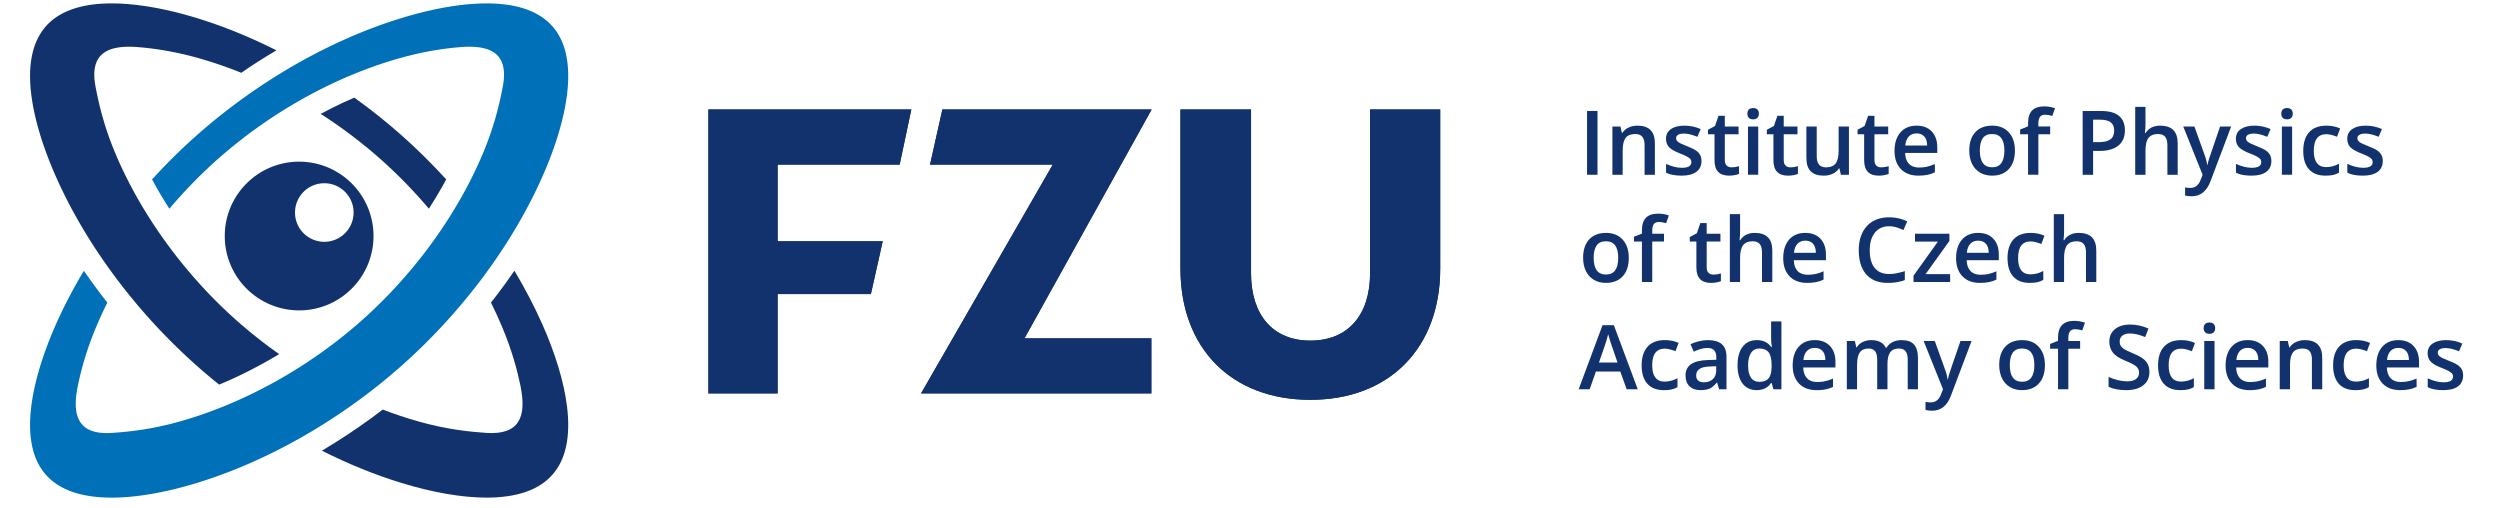 <svg xmlns="http://www.w3.org/2000/svg" xmlns:xlink="http://www.w3.org/1999/xlink" viewBox="-1 -1 719.295 149.299" width="715.29" height="145.3"><defs><path d="M494.89 79.73c.73 0 1.47-.11 2.2-.34v2.27c-.33.14-.76.26-1.29.36-.52.1-1.07.15-1.63.15-2.86 0-4.29-1.5-4.29-4.52v-7.64h-1.94v-1.34l2.08-1.1 1.03-3h1.86v3.15h4.04v2.29h-4.04v7.59c0 .73.18 1.27.54 1.61.37.35.85.52 1.44.52" id="C"/><path d="M199.42 114.66V31.19h59.66l-3.43 16.2h-35.88v22.53h30.9l-3.48 15.53h-27.42v29.21h-20.35z" id="a"/><path d="M376.38 116.54c-23.2 0-38.18-15.15-38.18-38.59V31.19h20.75v48.1c0 12.43 6.52 19.85 17.43 19.85 11 0 17.57-7.42 17.57-19.85v-48.1h20.62v46.76c0 23.44-14.99 38.59-38.19 38.59" id="c"/><path d="M153.54 6.71C149.58 2.23 143.03-.02 134.08 0c-7.16.02-15.81 1.52-25.01 4.35-10.04 3.08-20.18 7.5-29.96 13-3.39 1.9-6.73 3.94-10.02 6.09-7 4.59-13.74 9.72-20.03 15.29a170.59 170.59 0 00-13.19 13.02c.36.67.72 1.33 1.09 1.99 1.23 2.18 2.57 4.4 4 6.62 4.41-5.21 9.2-10.13 14.29-14.64a143.67 143.67 0 0123.86-17.08c3.28-1.88 6.63-3.61 10.01-5.2 6.45-3.03 13.04-5.51 19.62-7.36 7.09-1.99 13.05-2.85 17.78-3.23 9.23-.73 14.27 2.1 12.45 11.65-.95 4.93-2.44 11.46-5.7 19.28-1.84 4.42-4 8.8-6.42 13.11a142.02 142.02 0 01-5.36 8.73c-6.73 10.1-14.92 19.55-24.09 27.68-5.69 5.05-11.85 9.65-18.29 13.73a141.82 141.82 0 01-17.68 9.52c-5.78 2.59-11.65 4.74-17.52 6.39-8.15 2.29-14.81 2.99-19.82 3.33-9.7.65-11.91-4.69-10.06-13.76.94-4.65 2.51-10.47 5.35-17.27 1.02-2.44 2.13-4.87 3.34-7.29-.61-.77-1.22-1.54-1.81-2.32-1.75-2.31-3.46-4.66-5.09-7.03-3.07 5.12-5.8 10.33-8.13 15.56-3.91 8.79-6.45 17.19-7.33 24.3-1.11 8.88.34 15.65 4.31 20.13 3.97 4.48 10.51 6.73 19.47 6.71 7.16-.02 15.8-1.52 25-4.35 10.05-3.08 20.18-7.5 29.97-13 6.06-3.41 11.98-7.23 17.68-11.4 4.27-3.14 8.41-6.47 12.37-9.98 8.48-7.51 16.25-15.92 23.04-24.83 2.26-2.98 4.42-6.01 6.45-9.09 4.63-7.01 8.64-14.24 11.87-21.51 3.92-8.79 6.45-17.19 7.33-24.3 1.11-8.88-.34-15.66-4.31-20.13" id="d"/><path d="M150.52 94.16c-2.33-5.23-5.06-10.44-8.13-15.57-1.63 2.38-3.33 4.74-5.08 7.04-.6.78-1.21 1.54-1.81 2.32 1.2 2.41 2.32 4.85 3.33 7.29 2.84 6.8 4.41 12.62 5.36 17.27 1.84 9.07-.36 14.41-10.06 13.76-5.01-.34-11.68-1.04-19.83-3.33-3.55-1-7.1-2.18-10.63-3.53-1.02.78-2.05 1.55-3.08 2.32-4.77 3.49-9.73 6.77-14.8 9.77 7.68 3.87 15.51 7.06 23.28 9.45 9.2 2.83 17.85 4.33 25.01 4.35 8.95.02 15.5-2.23 19.46-6.71 3.97-4.47 5.42-11.25 4.31-20.13-.88-7.11-3.41-15.51-7.33-24.3" id="e"/><path d="M122.35 51.75c-4.16-4.56-8.57-8.93-13.19-13.02-4.42-3.91-9.05-7.6-13.84-11.03-1.16.5-2.32 1.01-3.47 1.55-2.15 1.01-4.29 2.1-6.41 3.23 6.16 3.96 12.06 8.4 17.52 13.24 5.1 4.51 9.88 9.43 14.29 14.64 1.43-2.22 2.78-4.44 4-6.62.37-.66.74-1.32 1.1-1.99" id="f"/><path d="M7.69 51.14c3.24 7.27 7.24 14.5 11.87 21.51 2.04 3.07 4.19 6.11 6.46 9.09a174.38 174.38 0 0023.04 24.83c2.12 1.89 4.31 3.72 6.53 5.5 1.07-.45 2.14-.9 3.21-1.38 4.89-2.2 9.74-4.75 14.44-7.59a140.51 140.51 0 01-12.43-9.8c-9.17-8.13-17.35-17.58-24.08-27.68-1.91-2.87-3.71-5.78-5.37-8.73-2.42-4.31-4.58-8.69-6.42-13.11-3.26-7.82-4.75-14.35-5.69-19.28-1.82-9.55 3.21-12.38 12.44-11.65 4.73.38 10.7 1.24 17.79 3.23 4.21 1.19 8.44 2.64 12.62 4.32 1.15-.79 2.3-1.57 3.47-2.34 2.25-1.47 4.55-2.89 6.86-4.26-7.68-3.87-15.51-7.06-23.29-9.45C39.94 1.52 31.3.02 24.14 0 15.19-.02 8.63 2.23 4.67 6.71.71 11.19-.75 17.96.36 26.84c.88 7.11 3.42 15.51 7.33 24.3" id="g"/><path d="M86.5 70.09c-4.76 0-8.61-3.85-8.61-8.61a8.61 8.61 0 018.61-8.61c4.75 0 8.61 3.86 8.61 8.61a8.61 8.61 0 01-8.61 8.61m-7.39-23.56c-12.08 0-21.87 9.79-21.87 21.86 0 12.08 9.79 21.86 21.87 21.86 12.07 0 21.86-9.78 21.86-21.86 0-12.07-9.79-21.86-21.86-21.86" id="h"/><path d="M457.74 31.63h3.07v18.75h-3.07V31.63z" id="i"/><path d="M477.68 50.39h-3.03v-8.73c0-1.09-.22-1.91-.66-2.45-.44-.54-1.14-.81-2.1-.81-1.27 0-2.21.38-2.8 1.13-.59.75-.88 2.01-.88 3.79v7.07h-3.02v-14.2h2.36l.43 1.86h.15c.43-.67 1.04-1.19 1.82-1.56.79-.37 1.66-.55 2.62-.55 3.4 0 5.11 1.73 5.11 5.19v9.26z" id="j"/><path d="M491.38 46.34c0 1.39-.51 2.45-1.52 3.19-1.01.74-2.45 1.11-4.33 1.11-1.89 0-3.41-.29-4.56-.86v-2.6c1.67.77 3.22 1.15 4.66 1.15 1.86 0 2.78-.56 2.78-1.68 0-.36-.1-.66-.3-.9-.21-.24-.55-.48-1.02-.74s-1.12-.55-1.96-.87c-1.64-.64-2.74-1.27-3.32-1.9-.57-.64-.86-1.46-.86-2.47 0-1.21.49-2.15 1.46-2.83.98-.67 2.32-1 4-1 1.67 0 3.25.34 4.74 1.01-.1.23-.88 2.05-.98 2.27-1.53-.63-2.82-.95-3.86-.95-1.59 0-2.39.46-2.39 1.36 0 .45.21.82.63 1.13.41.31 1.31.73 2.71 1.27 1.17.46 2.02.87 2.55 1.25.53.37.92.81 1.18 1.3.26.49.39 1.08.39 1.76" id="k"/><path d="M500.22 48.2c.73 0 1.47-.11 2.2-.34v2.27c-.33.14-.76.27-1.28.36-.53.1-1.08.15-1.64.15-2.86 0-4.29-1.5-4.29-4.51v-7.65h-1.93v-1.34l2.08-1.1 1.02-3h1.86v3.15h4.04v2.29h-4.04v7.59c0 .73.18 1.27.55 1.61.36.35.84.52 1.43.52" id="l"/><path d="M508.06 50.38h-3.01V36.19h3.01v14.19zm-3.19-17.94c0-.54.15-.96.44-1.25.3-.29.72-.43 1.27-.43.52 0 .94.14 1.23.43.3.29.45.71.45 1.25 0 .51-.15.91-.45 1.21-.29.29-.71.44-1.23.44-.55 0-.97-.15-1.27-.44-.29-.3-.44-.7-.44-1.21" id="m"/><path d="M517.53 48.2c.74 0 1.47-.11 2.21-.34v2.27c-.33.14-.76.27-1.29.36-.53.1-1.07.15-1.64.15-2.85 0-4.28-1.5-4.28-4.51v-7.65h-1.94v-1.34l2.08-1.1 1.03-3h1.86v3.15h4.04v2.29h-4.04v7.59c0 .73.18 1.27.54 1.61.36.35.84.52 1.43.52" id="n"/><path d="M532.36 50.39l-.42-1.87h-.16c-.42.66-1.01 1.18-1.79 1.56-.77.37-1.66.56-2.65.56-1.72 0-3-.43-3.85-1.28-.84-.86-1.27-2.15-1.27-3.89v-9.28h3.04v8.76c0 1.08.23 1.9.67 2.44.45.54 1.14.81 2.09.81 1.27 0 2.2-.37 2.79-1.13.6-.76.89-2.03.89-3.81v-7.07h3.03v14.2h-2.37z" id="o"/><path d="M544.2 48.2c.74 0 1.47-.11 2.21-.34v2.27c-.33.14-.76.27-1.29.36-.52.1-1.07.15-1.63.15-2.86 0-4.29-1.5-4.29-4.51v-7.65h-1.94v-1.34l2.08-1.1 1.03-3h1.86v3.15h4.04v2.29h-4.04v7.59c0 .73.18 1.27.54 1.61.37.35.85.52 1.43.52" id="p"/><path d="M554.63 38.22c-.96 0-1.73.31-2.31.91-.57.61-.92 1.49-1.03 2.66h6.44c-.02-1.17-.3-2.06-.85-2.66-.54-.61-1.3-.91-2.25-.91m.55 12.42c-2.21 0-3.93-.64-5.18-1.93-1.24-1.29-1.87-3.06-1.87-5.32 0-2.32.58-4.14 1.74-5.46 1.15-1.33 2.74-1.99 4.76-1.99 1.87 0 3.35.57 4.44 1.7 1.08 1.14 1.63 2.71 1.63 4.7v1.63h-9.46c.04 1.38.41 2.44 1.12 3.17.7.75 1.68 1.12 2.96 1.12.84 0 1.62-.08 2.34-.24.72-.16 1.5-.42 2.33-.79v2.45c-.74.35-1.48.6-2.23.74-.76.15-1.62.22-2.58.22" id="q"/><path d="M573.21 43.26c0 3.28 1.21 4.92 3.63 4.92 2.39 0 3.59-1.64 3.59-4.92 0-3.24-1.21-4.86-3.62-4.86-1.26 0-2.18.42-2.75 1.26-.57.84-.85 2.04-.85 3.6m10.32 0c0 2.32-.59 4.13-1.78 5.43-1.19 1.3-2.84 1.95-4.96 1.95-1.33 0-2.5-.3-3.52-.9-1.02-.6-1.8-1.45-2.35-2.58-.55-1.12-.82-2.42-.82-3.9 0-2.3.59-4.09 1.77-5.38 1.18-1.3 2.85-1.94 4.99-1.94 2.05 0 3.68.66 4.88 1.98 1.2 1.32 1.79 3.1 1.79 5.34" id="r"/><path d="M593.89 38.48h-3.47v11.9h-3.03v-11.9h-2.33v-1.41l2.33-.93v-.92c0-1.68.4-2.92 1.18-3.73.79-.81 1.99-1.21 3.61-1.21 1.06 0 2.1.18 3.13.53-.08.22-.72 2.05-.8 2.28-.74-.24-1.45-.36-2.13-.36-.68 0-1.18.21-1.49.64-.31.42-.47 1.05-.47 1.9v.92h3.47v2.29z" id="s"/><path d="M606.51 40.79h1.63c1.57 0 2.73-.28 3.46-.82.74-.55 1.11-1.41 1.11-2.57 0-1.08-.33-1.88-.99-2.41-.66-.53-1.69-.8-3.08-.8h-2.13v6.6zm9.35-3.49c0 1.96-.64 3.46-1.92 4.5-1.28 1.04-3.11 1.57-5.48 1.57h-1.95v7.02h-3.07V31.63h5.41c2.34 0 4.1.47 5.26 1.43 1.17.96 1.75 2.37 1.75 4.24" id="t"/><path d="M631.38 50.39h-3.03v-8.73c0-1.09-.22-1.91-.66-2.45-.44-.54-1.14-.81-2.1-.81-1.27 0-2.19.38-2.79 1.14-.59.75-.89 2.02-.89 3.8v7.05h-3.02V30.42h3.02v5.07c0 .81-.05 1.68-.16 2.6h.2c.41-.68.98-1.21 1.71-1.59.73-.37 1.58-.56 2.56-.56 3.44 0 5.16 1.73 5.16 5.19v9.26z" id="u"/><path d="M633.01 36.19h3.28c1.73 4.83 2.7 7.51 2.89 8.05.44 1.15.73 2.22.87 3.23h.1c.08-.47.22-1.04.43-1.71.2-.67 1.29-3.86 3.26-9.57h3.26c-3.65 9.65-5.67 15.01-6.07 16.08-1.11 2.95-2.95 4.43-5.52 4.43-.67 0-1.32-.08-1.95-.22v-2.39c.45.11.97.16 1.55.16 1.46 0 2.48-.85 3.07-2.53.03-.09.21-.53.53-1.33l-5.7-14.2z" id="v"/><path d="M658.92 46.34c0 1.39-.51 2.45-1.52 3.19-1 .74-2.45 1.11-4.33 1.11-1.89 0-3.41-.29-4.56-.86v-2.6c1.67.77 3.22 1.15 4.66 1.15 1.86 0 2.78-.56 2.78-1.68 0-.36-.1-.66-.3-.9-.21-.24-.55-.48-1.02-.74s-1.12-.55-1.96-.87c-1.63-.64-2.74-1.27-3.32-1.9-.57-.64-.86-1.46-.86-2.47 0-1.21.49-2.15 1.47-2.83.98-.67 2.31-1 3.99-1 1.67 0 3.25.34 4.74 1.01-.1.23-.88 2.05-.98 2.27-1.53-.63-2.82-.95-3.86-.95-1.59 0-2.39.46-2.39 1.36 0 .45.21.82.63 1.13.41.31 1.32.73 2.71 1.27 1.17.46 2.02.87 2.55 1.25.53.37.93.81 1.18 1.3.26.49.39 1.08.39 1.76" id="w"/><path d="M665.02 50.38h-3.01V36.19h3.01v14.19zm-3.19-17.94c0-.54.15-.96.44-1.25.3-.29.72-.43 1.27-.43.53 0 .94.14 1.23.43.3.29.45.71.45 1.25 0 .51-.15.91-.45 1.21-.29.29-.7.44-1.23.44-.55 0-.97-.15-1.27-.44-.29-.3-.44-.7-.44-1.21" id="x"/><path d="M674.86 50.64c-2.15 0-3.78-.63-4.9-1.88-1.11-1.25-1.67-3.05-1.67-5.39 0-2.39.58-4.23 1.75-5.51 1.17-1.28 2.85-1.92 5.06-1.92 1.5 0 2.85.28 4.04.83-.09.24-.82 2.18-.91 2.43-1.27-.5-2.32-.75-3.15-.75-2.46 0-3.69 1.63-3.69 4.89 0 1.59.31 2.79.92 3.59.61.8 1.51 1.2 2.69 1.2 1.34 0 2.61-.34 3.81-1v2.63c-.54.31-1.11.54-1.73.68-.61.13-1.35.2-2.22.2" id="y"/><path d="M691.67 46.34c0 1.39-.51 2.45-1.52 3.19-1.01.74-2.45 1.11-4.33 1.11-1.9 0-3.41-.29-4.56-.86v-2.6c1.67.77 3.22 1.15 4.66 1.15 1.85 0 2.78-.56 2.78-1.68 0-.36-.1-.66-.31-.9-.2-.24-.54-.48-1.01-.74s-1.13-.55-1.96-.87c-1.64-.64-2.74-1.27-3.32-1.9-.58-.64-.87-1.46-.87-2.47 0-1.21.49-2.15 1.47-2.83.98-.67 2.31-1 4-1 1.67 0 3.25.34 4.73 1.01-.09.23-.87 2.05-.97 2.27-1.53-.63-2.82-.95-3.86-.95-1.59 0-2.39.46-2.39 1.36 0 .45.21.82.62 1.13.42.31 1.32.73 2.72 1.27 1.17.46 2.02.87 2.55 1.25.53.37.92.81 1.18 1.3.26.49.39 1.08.39 1.76" id="z"/><path d="M459.68 74.79c0 3.28 1.21 4.92 3.63 4.92 2.4 0 3.59-1.64 3.59-4.92 0-3.24-1.2-4.86-3.61-4.86-1.27 0-2.19.42-2.75 1.26-.57.84-.86 2.04-.86 3.6m10.33 0c0 2.32-.59 4.13-1.78 5.43-1.19 1.3-2.85 1.95-4.97 1.95-1.33 0-2.5-.3-3.51-.9-1.02-.6-1.81-1.46-2.35-2.58-.55-1.12-.82-2.42-.82-3.9 0-2.3.59-4.09 1.77-5.39 1.18-1.29 2.84-1.93 4.99-1.93 2.05 0 3.68.66 4.87 1.98 1.2 1.32 1.8 3.1 1.8 5.34" id="A"/><path d="M480.36 70.01h-3.46v11.9h-3.03v-11.9h-2.34V68.6l2.34-.93v-.92c0-1.68.39-2.92 1.18-3.73.78-.81 1.99-1.21 3.6-1.21 1.06 0 2.11.17 3.13.52-.07.23-.71 2.06-.79 2.29-.75-.24-1.46-.36-2.13-.36-.69 0-1.18.21-1.5.63-.31.43-.46 1.06-.46 1.91v.92h3.46v2.29z" id="B"/><path d="M261.94 114.66l38.73-67.27h-36.09l3.63-16.2h61.52l-37.39 67.28h37.31v16.19h-67.71z" id="b"/><path d="M512.2 81.91h-3.03v-8.72c0-1.1-.22-1.91-.66-2.45-.44-.54-1.14-.81-2.1-.81-1.26 0-2.19.38-2.78 1.13-.6.76-.9 2.03-.9 3.81v7.04h-3.01V61.95h3.01v5.07c0 .81-.05 1.68-.15 2.6h.19c.41-.68.98-1.21 1.71-1.59.73-.38 1.59-.56 2.56-.56 3.44 0 5.16 1.73 5.16 5.19v9.25z" id="D"/><path d="M521.9 69.75c-.95 0-1.72.3-2.3.91-.58.61-.92 1.49-1.03 2.66h6.44c-.02-1.17-.3-2.06-.85-2.67-.55-.6-1.3-.9-2.26-.9m.56 12.42c-2.21 0-3.94-.64-5.18-1.93-1.25-1.29-1.87-3.06-1.87-5.32 0-2.32.58-4.14 1.73-5.47 1.16-1.32 2.74-1.98 4.76-1.98 1.88 0 3.36.56 4.44 1.7 1.09 1.14 1.63 2.71 1.63 4.7v1.63h-9.45c.04 1.38.41 2.43 1.11 3.17.7.74 1.69 1.11 2.97 1.11.83 0 1.62-.08 2.34-.23.72-.16 1.5-.42 2.33-.79v2.45c-.74.35-1.48.6-2.24.74-.75.15-1.61.22-2.57.22" id="E"/><path d="M546.53 65.52c-1.77 0-3.15.62-4.16 1.87-1.01 1.25-1.52 2.97-1.52 5.17 0 2.3.49 4.04 1.46 5.22.97 1.18 2.38 1.77 4.22 1.77.79 0 1.56-.08 2.3-.24.75-.15 1.52-.35 2.33-.6v2.63c-1.47.55-3.14.83-5.01.83-2.74 0-4.85-.83-6.32-2.5-1.47-1.66-2.21-4.04-2.21-7.14 0-1.95.36-3.65 1.07-5.12.72-1.46 1.75-2.58 3.1-3.36 1.35-.77 2.94-1.16 4.76-1.16 1.92 0 3.69.4 5.31 1.2-.11.26-.99 2.3-1.1 2.55-.63-.29-1.3-.56-2.01-.79a7.41 7.41 0 00-2.22-.33" id="F"/><path d="M564.48 81.91h-10.77v-1.86l7.17-10.02h-6.73v-2.31h10.12v2.11l-7.02 9.77h7.23v2.31z" id="G"/><path d="M572.72 69.75c-.96 0-1.72.3-2.3.91-.58.61-.92 1.49-1.03 2.66h6.44c-.02-1.17-.3-2.06-.85-2.67-.55-.6-1.3-.9-2.26-.9m.55 12.42c-2.2 0-3.93-.64-5.17-1.93-1.25-1.29-1.87-3.06-1.87-5.32 0-2.32.58-4.14 1.73-5.47 1.16-1.32 2.74-1.98 4.76-1.98 1.88 0 3.35.56 4.44 1.7 1.09 1.14 1.63 2.71 1.63 4.7v1.63h-9.45c.04 1.38.41 2.43 1.11 3.17.7.74 1.69 1.11 2.96 1.11.84 0 1.62-.08 2.35-.23.72-.16 1.5-.42 2.33-.79v2.45c-.74.35-1.48.6-2.24.74-.75.15-1.61.22-2.58.22" id="H"/><path d="M587.92 82.17c-2.15 0-3.78-.63-4.89-1.88-1.12-1.25-1.68-3.05-1.68-5.4 0-2.38.59-4.22 1.75-5.5 1.17-1.28 2.86-1.92 5.07-1.92 1.49 0 2.84.27 4.04.83-.09.24-.82 2.18-.91 2.43-1.28-.5-2.33-.75-3.16-.75-2.46 0-3.68 1.63-3.68 4.89 0 1.59.3 2.79.91 3.59.62.8 1.51 1.19 2.69 1.19 1.35 0 2.62-.33 3.81-1v2.63c-.54.32-1.11.55-1.72.68-.61.14-1.36.21-2.23.21" id="I"/><path d="M607.45 81.91h-3.03v-8.72c0-1.1-.22-1.91-.66-2.45-.44-.54-1.14-.81-2.1-.81-1.27 0-2.2.38-2.79 1.13-.59.76-.89 2.03-.89 3.81v7.04h-3.02V61.95h3.02v5.07c0 .81-.05 1.68-.16 2.6h.2c.41-.68.98-1.21 1.71-1.59.73-.38 1.58-.56 2.56-.56 3.44 0 5.16 1.73 5.16 5.19v9.25z" id="J"/><path d="M466.7 105.59c-1.05-3.07-1.64-4.77-1.76-5.11-.13-.34-.3-.88-.53-1.62-.23-.73-.38-1.27-.47-1.61-.23 1.05-.57 2.2-1.01 3.45-.12.33-.68 1.96-1.7 4.89h5.47zm2.68 7.85l-1.87-5.21h-7.17l-1.84 5.21h-3.23l7.01-18.83h3.34l7.02 18.83h-3.26z" id="K"/><path d="M480.36 113.7c-2.15 0-3.78-.63-4.89-1.88-1.12-1.26-1.68-3.05-1.68-5.4 0-2.38.59-4.22 1.75-5.5 1.17-1.29 2.86-1.93 5.07-1.93 1.49 0 2.84.28 4.04.84l-.91 2.42c-1.28-.49-2.33-.74-3.16-.74-2.45 0-3.68 1.63-3.68 4.89 0 1.59.3 2.78.92 3.58.61.8 1.5 1.2 2.68 1.2 1.35 0 2.62-.33 3.82-1v2.63a6 6 0 01-1.73.68c-.61.14-1.36.21-2.23.21" id="L"/><path d="M492.08 111.39c1.09 0 1.98-.31 2.64-.92.66-.61.99-1.47.99-2.57v-1.23c-1.09.04-1.7.07-1.82.07-1.42.05-2.45.29-3.1.72-.65.42-.97 1.07-.97 1.94 0 .63.19 1.12.57 1.47.37.34.94.52 1.69.52m4.49 2.05l-.6-1.98h-.1c-.69.87-1.38 1.46-2.07 1.77-.69.31-1.58.47-2.67.47-1.39 0-2.48-.38-3.26-1.13-.79-.75-1.18-1.82-1.18-3.2 0-1.46.55-2.56 1.63-3.31 1.09-.74 2.74-1.15 4.97-1.22.16 0 .98-.03 2.45-.07v-.76c0-.91-.21-1.58-.64-2.03-.42-.45-1.08-.68-1.97-.68-.72 0-1.42.11-2.09.32-.67.22-1.31.47-1.92.76l-.98-2.16c.77-.4 1.61-.7 2.53-.91.91-.21 1.78-.32 2.59-.32 1.81 0 3.17.4 4.09 1.18.92.79 1.38 2.03 1.38 3.71v9.56h-2.16z" id="M"/><path d="M508.42 111.26c1.24 0 2.14-.35 2.7-1.05.57-.69.86-1.82.88-3.39v-.42c0-1.79-.29-3.06-.88-3.81-.58-.76-1.49-1.13-2.73-1.13-1.06 0-1.88.43-2.45 1.29-.57.86-.86 2.08-.86 3.67 0 1.58.28 2.78.83 3.6.56.83 1.39 1.24 2.51 1.24m-.81 2.44c-1.77 0-3.15-.64-4.14-1.93-1-1.28-1.49-3.08-1.49-5.4 0-2.33.5-4.14 1.5-5.43 1.01-1.3 2.4-1.95 4.18-1.95 1.86 0 3.28.69 4.26 2.07h.15c-.14-1.02-.22-1.82-.22-2.41v-5.17h3.03v19.96h-2.36l-.52-1.86h-.15c-.96 1.41-2.38 2.12-4.24 2.12" id="N"/><path d="M524.69 101.28c-.96 0-1.73.3-2.31.91-.57.6-.92 1.49-1.03 2.65h6.44c-.01-1.17-.3-2.06-.84-2.66-.55-.6-1.3-.9-2.26-.9m.55 12.42c-2.21 0-3.93-.65-5.18-1.93-1.24-1.29-1.87-3.06-1.87-5.32 0-2.32.58-4.14 1.74-5.47 1.15-1.32 2.74-1.99 4.76-1.99 1.87 0 3.35.57 4.44 1.71 1.08 1.14 1.63 2.7 1.63 4.7v1.63h-9.46c.04 1.37.41 2.43 1.12 3.17.7.74 1.69 1.11 2.96 1.11.84 0 1.62-.08 2.34-.24a13 13 0 002.33-.78v2.44c-.74.36-1.48.6-2.23.75-.75.14-1.61.22-2.58.22" id="O"/><path d="M546.06 113.44h-3.02v-8.75c0-1.09-.21-1.9-.62-2.43-.41-.54-1.05-.8-1.92-.8-1.17 0-2.02.37-2.56 1.13-.55.76-.82 2.02-.82 3.78v7.07h-3.01V99.25h2.36l.42 1.86h.16c.39-.68.96-1.2 1.71-1.56.75-.37 1.57-.56 2.47-.56 2.18 0 3.62.75 4.33 2.24h.21c.42-.71 1.01-1.25 1.77-1.65.76-.39 1.63-.59 2.62-.59 1.69 0 2.93.43 3.7 1.29.77.85 1.16 2.16 1.16 3.91v9.25h-3.01v-8.75c0-1.09-.21-1.9-.63-2.43-.41-.54-1.06-.8-1.93-.8-1.17 0-2.03.36-2.57 1.09-.54.73-.82 1.86-.82 3.37v7.52z" id="P"/><path d="M556.69 99.25h3.28c1.74 4.83 2.7 7.51 2.89 8.04.44 1.15.73 2.23.87 3.24h.1c.08-.47.22-1.04.43-1.71.2-.68 1.29-3.86 3.26-9.57h3.26c-3.64 9.65-5.67 15-6.07 16.08-1.1 2.95-2.95 4.42-5.52 4.42-.67 0-1.32-.07-1.95-.22v-2.38c.45.1.97.15 1.55.15 1.46 0 2.48-.84 3.07-2.53.03-.08.21-.53.53-1.33l-5.7-14.19z" id="Q"/><path d="M582.02 106.32c0 3.28 1.21 4.91 3.63 4.91 2.39 0 3.59-1.63 3.59-4.91 0-3.24-1.2-4.86-3.62-4.86-1.26 0-2.18.42-2.75 1.25-.57.84-.85 2.04-.85 3.61m10.33 0c0 2.32-.6 4.13-1.79 5.43-1.19 1.3-2.84 1.95-4.96 1.95-1.33 0-2.5-.3-3.52-.9-1.02-.6-1.8-1.46-2.35-2.58-.54-1.12-.82-2.42-.82-3.9 0-2.3.59-4.1 1.77-5.39 1.18-1.29 2.85-1.94 4.99-1.94 2.06 0 3.68.66 4.88 1.99 1.2 1.32 1.8 3.1 1.8 5.34" id="R"/><path d="M602.7 101.53h-3.47v11.91h-3.03v-11.91h-2.33v-1.41l2.33-.92v-.93c0-1.67.4-2.91 1.18-3.72.79-.81 1.99-1.22 3.61-1.22 1.06 0 2.1.18 3.13.53-.08.23-.71 2.06-.79 2.28-.75-.24-1.46-.36-2.13-.36-.69 0-1.19.22-1.5.64-.31.42-.47 1.06-.47 1.91v.92h3.47v2.28z" id="S"/><path d="M623.07 108.35c0 1.67-.6 2.97-1.81 3.92-1.2.95-2.87 1.43-4.99 1.43s-3.86-.33-5.21-.99v-2.9c.86.4 1.77.72 2.73.95.96.23 1.86.35 2.69.35 1.21 0 2.11-.24 2.69-.7.57-.46.86-1.08.86-1.86 0-.7-.26-1.29-.79-1.78-.54-.49-1.63-1.07-3.29-1.73-1.71-.7-2.92-1.49-3.62-2.38-.7-.89-1.05-1.96-1.05-3.21 0-1.56.56-2.79 1.67-3.69 1.11-.9 2.6-1.35 4.48-1.35 1.79 0 3.58.4 5.36 1.18-.1.25-.88 2.25-.97 2.51-1.67-.71-3.16-1.06-4.47-1.06-.99 0-1.74.22-2.26.65-.51.43-.77 1-.77 1.71 0 .49.1.91.31 1.26.2.34.54.67 1.01.98.47.3 1.32.71 2.54 1.22 1.38.57 2.39 1.1 3.03 1.6.64.49 1.11 1.06 1.41 1.68.3.62.45 1.36.45 2.21" id="T"/><path d="M632.18 113.7c-2.15 0-3.78-.63-4.89-1.88-1.12-1.26-1.68-3.05-1.68-5.4 0-2.38.58-4.22 1.75-5.5 1.17-1.29 2.86-1.93 5.07-1.93 1.49 0 2.84.28 4.04.84-.09.24-.82 2.18-.92 2.42-1.27-.49-2.32-.74-3.15-.74-2.46 0-3.68 1.63-3.68 4.89 0 1.59.3 2.78.92 3.58.61.8 1.5 1.2 2.68 1.2 1.35 0 2.62-.33 3.81-1v2.63c-.54.32-1.11.54-1.72.68-.61.14-1.36.21-2.23.21" id="U"/><path d="M642.21 113.44h-3.02V99.25h3.02v14.19zm-3.2-17.95c0-.54.15-.95.45-1.25.29-.29.71-.43 1.26-.43.53 0 .94.14 1.24.43.29.3.44.71.44 1.25 0 .51-.15.92-.44 1.21-.3.3-.71.44-1.24.44-.55 0-.97-.14-1.26-.44-.3-.29-.45-.7-.45-1.21" id="V"/><path d="M651.96 101.28c-.95 0-1.72.3-2.3.91-.57.6-.92 1.49-1.03 2.65h6.44c-.02-1.17-.3-2.06-.85-2.66-.54-.6-1.3-.9-2.26-.9m.56 12.42c-2.21 0-3.94-.65-5.18-1.93-1.24-1.29-1.87-3.06-1.87-5.32 0-2.32.58-4.14 1.74-5.47 1.15-1.32 2.74-1.99 4.75-1.99 1.88 0 3.36.57 4.44 1.71 1.09 1.14 1.63 2.7 1.63 4.7v1.63h-9.45c.04 1.37.41 2.43 1.11 3.17.7.74 1.69 1.11 2.97 1.11.84 0 1.62-.08 2.34-.24a13 13 0 002.33-.78v2.44c-.74.36-1.48.6-2.23.75-.76.14-1.62.22-2.58.22" id="W"/><path d="M673.87 113.44h-3.03v-8.73c0-1.09-.22-1.91-.66-2.45-.44-.53-1.14-.8-2.1-.8-1.27 0-2.21.37-2.8 1.13-.59.75-.88 2.01-.88 3.78v7.07h-3.02V99.25h2.36l.43 1.86h.15c.43-.68 1.04-1.2 1.82-1.56.79-.37 1.66-.56 2.62-.56 3.41 0 5.11 1.73 5.11 5.2v9.25z" id="X"/><path d="M683.65 113.7c-2.15 0-3.78-.63-4.9-1.88-1.12-1.26-1.67-3.05-1.67-5.4 0-2.38.58-4.22 1.75-5.5 1.17-1.29 2.85-1.93 5.06-1.93 1.5 0 2.84.28 4.04.84l-.91 2.42c-1.28-.49-2.33-.74-3.16-.74-2.45 0-3.68 1.63-3.68 4.89 0 1.59.31 2.78.92 3.58.61.8 1.51 1.2 2.69 1.2 1.34 0 2.61-.33 3.81-1v2.63a6 6 0 01-1.73.68c-.61.14-1.35.21-2.22.21" id="Y"/><path d="M696.26 101.28c-.96 0-1.73.3-2.3.91-.58.6-.93 1.49-1.04 2.65h6.44c-.01-1.17-.3-2.06-.84-2.66-.55-.6-1.3-.9-2.26-.9m.55 12.42c-2.21 0-3.93-.65-5.18-1.93-1.24-1.29-1.86-3.06-1.86-5.32 0-2.32.57-4.14 1.73-5.47 1.15-1.32 2.74-1.99 4.76-1.99 1.87 0 3.35.57 4.44 1.71 1.09 1.14 1.63 2.7 1.63 4.7v1.63h-9.46c.05 1.37.42 2.43 1.12 3.17.7.74 1.69 1.11 2.96 1.11.84 0 1.62-.08 2.34-.24.73-.16 1.5-.42 2.33-.78v2.44c-.73.36-1.48.6-2.23.75-.75.14-1.61.22-2.58.22" id="Z"/><path d="M715.29 109.4c0 1.38-.5 2.45-1.51 3.19-1.01.74-2.45 1.11-4.34 1.11-1.89 0-3.4-.29-4.55-.86v-2.61c1.67.77 3.22 1.16 4.66 1.16 1.85 0 2.78-.56 2.78-1.68 0-.36-.1-.66-.31-.9-.2-.24-.54-.49-1.01-.75-.47-.25-1.12-.54-1.96-.87-1.64-.63-2.74-1.26-3.32-1.9-.58-.63-.87-1.45-.87-2.46 0-1.21.49-2.16 1.47-2.83.98-.67 2.31-1.01 4-1.01 1.67 0 3.25.34 4.73 1.02-.09.22-.87 2.04-.97 2.27-1.53-.64-2.82-.95-3.86-.95-1.59 0-2.39.45-2.39 1.36 0 .44.21.82.62 1.13.42.3 1.32.73 2.72 1.27 1.17.45 2.02.87 2.55 1.24.53.38.92.81 1.18 1.3.26.5.38 1.08.38 1.77" id="aa"/><path d="M261.94 114.66l38.73-67.27h-36.09l3.63-16.2h61.52l-37.39 67.28h37.31v16.19h-67.71z" id="ab"/><path d="M376.38 116.54c-23.2 0-38.18-15.15-38.18-38.59V31.19h20.75v48.1c0 12.43 6.52 19.85 17.43 19.85 11 0 17.57-7.42 17.57-19.85v-48.1h20.62v46.76c0 23.44-14.99 38.59-38.19 38.59" id="ac"/><path d="M199.42 114.66V31.19h59.66l-3.43 16.2h-35.88v22.53h30.9l-3.48 15.53h-27.42v29.21h-20.35z" id="ad"/></defs><use xlink:href="#a" fill="#12326e"/><use xlink:href="#a" fill-opacity="0" stroke="#000" stroke-opacity="0"/><use xlink:href="#b" fill="#12326e"/><use xlink:href="#b" fill-opacity="0" stroke="#000" stroke-opacity="0"/><use xlink:href="#c" fill="#12326e"/><use xlink:href="#c" fill-opacity="0" stroke="#000" stroke-opacity="0"/><use xlink:href="#d" fill="#0071b9"/><use xlink:href="#d" fill-opacity="0" stroke="#000" stroke-opacity="0"/><use xlink:href="#e" fill="#12326e"/><use xlink:href="#e" fill-opacity="0" stroke="#000" stroke-opacity="0"/><use xlink:href="#f" fill="#12326e"/><use xlink:href="#f" fill-opacity="0" stroke="#000" stroke-opacity="0"/><use xlink:href="#g" fill="#12326e"/><use xlink:href="#g" fill-opacity="0" stroke="#000" stroke-opacity="0"/><use xlink:href="#h" fill="#12326e"/><use xlink:href="#h" fill-opacity="0" stroke="#000" stroke-opacity="0"/><use xlink:href="#i" fill="#12326e"/><use xlink:href="#i" fill-opacity="0" stroke="#000" stroke-opacity="0"/><use xlink:href="#j" fill="#12326e"/><use xlink:href="#j" fill-opacity="0" stroke="#000" stroke-opacity="0"/><use xlink:href="#k" fill="#12326e"/><use xlink:href="#k" fill-opacity="0" stroke="#000" stroke-opacity="0"/><use xlink:href="#l" fill="#12326e"/><use xlink:href="#l" fill-opacity="0" stroke="#000" stroke-opacity="0"/><use xlink:href="#m" fill="#12326e"/><use xlink:href="#m" fill-opacity="0" stroke="#000" stroke-opacity="0"/><use xlink:href="#n" fill="#12326e"/><use xlink:href="#n" fill-opacity="0" stroke="#000" stroke-opacity="0"/><use xlink:href="#o" fill="#12326e"/><use xlink:href="#o" fill-opacity="0" stroke="#000" stroke-opacity="0"/><use xlink:href="#p" fill="#12326e"/><use xlink:href="#p" fill-opacity="0" stroke="#000" stroke-opacity="0"/><use xlink:href="#q" fill="#12326e"/><use xlink:href="#q" fill-opacity="0" stroke="#000" stroke-opacity="0"/><use xlink:href="#r" fill="#12326e"/><use xlink:href="#r" fill-opacity="0" stroke="#000" stroke-opacity="0"/><use xlink:href="#s" fill="#12326e"/><use xlink:href="#s" fill-opacity="0" stroke="#000" stroke-opacity="0"/><use xlink:href="#t" fill="#12326e"/><use xlink:href="#t" fill-opacity="0" stroke="#000" stroke-opacity="0"/><use xlink:href="#u" fill="#12326e"/><use xlink:href="#u" fill-opacity="0" stroke="#000" stroke-opacity="0"/><use xlink:href="#v" fill="#12326e"/><use xlink:href="#v" fill-opacity="0" stroke="#000" stroke-opacity="0"/><use xlink:href="#w" fill="#12326e"/><use xlink:href="#w" fill-opacity="0" stroke="#000" stroke-opacity="0"/><use xlink:href="#x" fill="#12326e"/><use xlink:href="#x" fill-opacity="0" stroke="#000" stroke-opacity="0"/><use xlink:href="#y" fill="#12326e"/><use xlink:href="#y" fill-opacity="0" stroke="#000" stroke-opacity="0"/><use xlink:href="#z" fill="#12326e"/><use xlink:href="#z" fill-opacity="0" stroke="#000" stroke-opacity="0"/><use xlink:href="#A" fill="#12326e"/><use xlink:href="#A" fill-opacity="0" stroke="#000" stroke-opacity="0"/><use xlink:href="#B" fill="#12326e"/><use xlink:href="#B" fill-opacity="0" stroke="#000" stroke-opacity="0"/><g><use xlink:href="#C" fill="#12326e"/><use xlink:href="#C" fill-opacity="0" stroke="#000" stroke-opacity="0"/></g><g><use xlink:href="#D" fill="#12326e"/><use xlink:href="#D" fill-opacity="0" stroke="#000" stroke-opacity="0"/></g><g><use xlink:href="#E" fill="#12326e"/><use xlink:href="#E" fill-opacity="0" stroke="#000" stroke-opacity="0"/></g><g><use xlink:href="#F" fill="#12326e"/><use xlink:href="#F" fill-opacity="0" stroke="#000" stroke-opacity="0"/></g><g><use xlink:href="#G" fill="#12326e"/><use xlink:href="#G" fill-opacity="0" stroke="#000" stroke-opacity="0"/></g><g><use xlink:href="#H" fill="#12326e"/><use xlink:href="#H" fill-opacity="0" stroke="#000" stroke-opacity="0"/></g><g><use xlink:href="#I" fill="#12326e"/><use xlink:href="#I" fill-opacity="0" stroke="#000" stroke-opacity="0"/></g><g><use xlink:href="#J" fill="#12326e"/><use xlink:href="#J" fill-opacity="0" stroke="#000" stroke-opacity="0"/></g><g><use xlink:href="#K" fill="#12326e"/><use xlink:href="#K" fill-opacity="0" stroke="#000" stroke-opacity="0"/></g><g><use xlink:href="#L" fill="#12326e"/><use xlink:href="#L" fill-opacity="0" stroke="#000" stroke-opacity="0"/></g><g><use xlink:href="#M" fill="#12326e"/><use xlink:href="#M" fill-opacity="0" stroke="#000" stroke-opacity="0"/></g><g><use xlink:href="#N" fill="#12326e"/><use xlink:href="#N" fill-opacity="0" stroke="#000" stroke-opacity="0"/></g><g><use xlink:href="#O" fill="#12326e"/><use xlink:href="#O" fill-opacity="0" stroke="#000" stroke-opacity="0"/></g><g><use xlink:href="#P" fill="#12326e"/><use xlink:href="#P" fill-opacity="0" stroke="#000" stroke-opacity="0"/></g><g><use xlink:href="#Q" fill="#12326e"/><use xlink:href="#Q" fill-opacity="0" stroke="#000" stroke-opacity="0"/></g><g><use xlink:href="#R" fill="#12326e"/><use xlink:href="#R" fill-opacity="0" stroke="#000" stroke-opacity="0"/></g><g><use xlink:href="#S" fill="#12326e"/><use xlink:href="#S" fill-opacity="0" stroke="#000" stroke-opacity="0"/></g><g><use xlink:href="#T" fill="#12326e"/><use xlink:href="#T" fill-opacity="0" stroke="#000" stroke-opacity="0"/></g><g><use xlink:href="#U" fill="#12326e"/><use xlink:href="#U" fill-opacity="0" stroke="#000" stroke-opacity="0"/></g><g><use xlink:href="#V" fill="#12326e"/><use xlink:href="#V" fill-opacity="0" stroke="#000" stroke-opacity="0"/></g><g><use xlink:href="#W" fill="#12326e"/><use xlink:href="#W" fill-opacity="0" stroke="#000" stroke-opacity="0"/></g><g><use xlink:href="#X" fill="#12326e"/><use xlink:href="#X" fill-opacity="0" stroke="#000" stroke-opacity="0"/></g><g><use xlink:href="#Y" fill="#12326e"/><use xlink:href="#Y" fill-opacity="0" stroke="#000" stroke-opacity="0"/></g><g><use xlink:href="#Z" fill="#12326e"/><use xlink:href="#Z" fill-opacity="0" stroke="#000" stroke-opacity="0"/></g><g><use xlink:href="#aa" fill="#12326e"/><use xlink:href="#aa" fill-opacity="0" stroke="#000" stroke-opacity="0"/></g><g><use xlink:href="#ab" fill="#12326e"/><use xlink:href="#ab" fill-opacity="0" stroke="#000" stroke-opacity="0"/></g><g><use xlink:href="#ac" fill="#12326e"/><use xlink:href="#ac" fill-opacity="0" stroke="#000" stroke-opacity="0"/></g><g><use xlink:href="#ad" fill="#12326e"/><use xlink:href="#ad" fill-opacity="0" stroke="#000" stroke-opacity="0"/></g></svg>